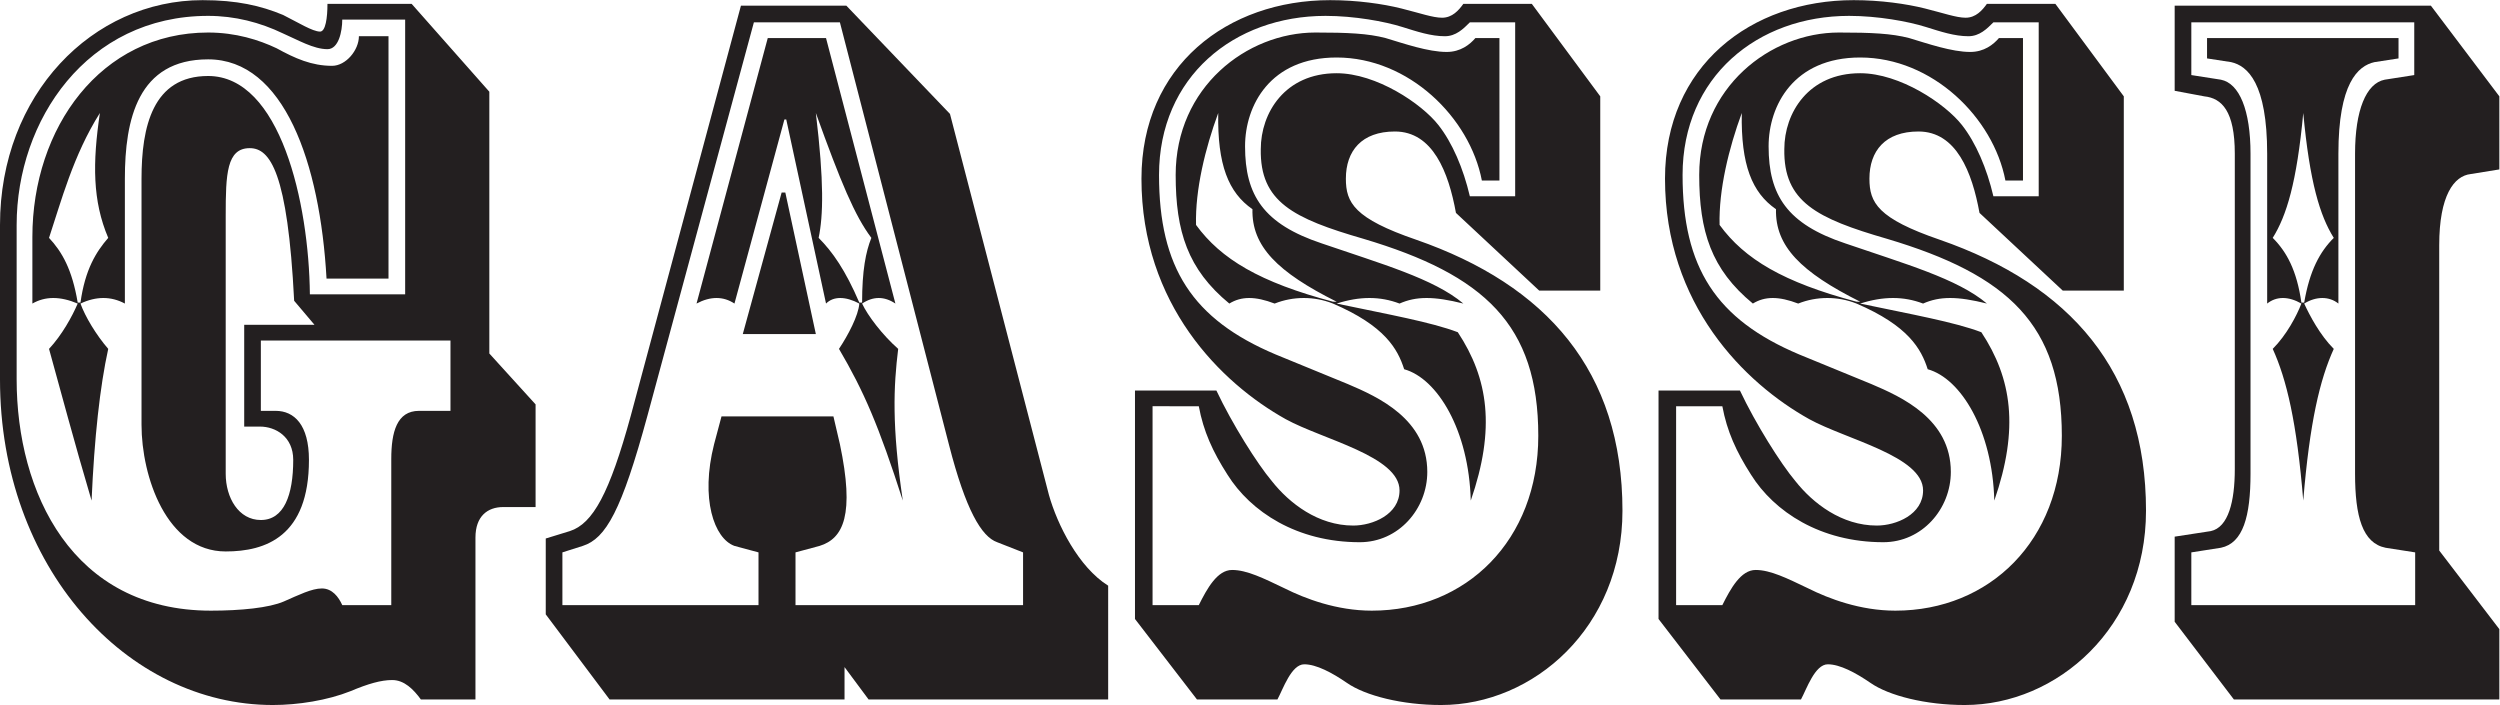 <?xml version="1.0" encoding="UTF-8" standalone="no"?>
<svg xmlns:dc="http://purl.org/dc/elements/1.1/" xmlns:cc="http://creativecommons.org/ns#" xmlns:rdf="http://www.w3.org/1999/02/22-rdf-syntax-ns#" xmlns:svg="http://www.w3.org/2000/svg" xmlns="http://www.w3.org/2000/svg" viewBox="0 0 277.347 78.213" height="78.213" width="277.347" xml:space="preserve" id="svg2" version="1.1"><defs id="defs6"/><g transform="matrix(1.333,0,0,-1.333,0,78.213)" id="g10"><g transform="scale(0.1)" id="g12"><path id="path14" style="fill:#231f20;fill-opacity:1;fill-rule:nonzero;stroke:none" d="m 244.809,336.426 c -5.391,107.008 -20.02,127.019 -36.954,127.019 -19.246,0 -20.011,-21.554 -20.011,-56.195 V 192.461 c 0,-20.016 10.773,-38.492 29.25,-38.492 19.246,0 26.945,20.789 26.945,50.039 0,19.25 -14.629,27.715 -27.715,27.715 h -13.086 v 84.683 h 58.504 z M 66.973,334.883 c 3.852,27.715 13.09,42.344 23.098,53.89 C 76.981,419.566 76.981,451.129 83.141,492.699 60.816,457.289 50.805,418.801 40.801,388.773 51.578,377.227 60.043,362.598 64.664,334.883 Z m -40.027,54.66 c 0,90.844 56.965,170.133 146.27,170.133 23.094,0 42.336,-6.156 56.965,-13.086 15.394,-8.469 29.254,-14.629 46.191,-14.629 11.551,0 22.324,13.086 22.324,24.637 h 24.633 v -201.7 h -51.574 c -5.391,96.231 -35.414,182.454 -98.539,182.454 -58.512,0 -69.289,-50.039 -69.289,-99.309 V 334.109 c -11.547,6.164 -23.863,6.164 -36.953,0 3.852,-10.773 13.09,-26.171 23.098,-37.718 -6.93,-31.563 -11.551,-73.907 -13.859,-126.254 -14.625,49.273 -26.172,93.148 -35.41,126.254 10.777,11.547 19.242,26.945 23.863,37.718 -14.625,6.164 -26.945,6.164 -37.719,0 z M 325.641,204.781 c 0,22.324 4.617,40.028 23.093,40.028 H 374.91 V 303.32 H 217.094 v -58.511 h 12.316 c 15.399,0 27.715,-11.547 27.715,-40.801 0,-63.895 -36.184,-76.211 -69.281,-76.211 -49.274,0 -70.063,62.355 -70.063,105.465 v 204.781 c 0,43.109 9.239,85.453 55.434,85.453 60.047,0 83.91,-105.469 84.68,-181.683 h 79.293 v 228.64 H 284.84 c 0,-10.004 -3.078,-24.633 -12.317,-24.633 -11.546,0 -24.636,7.7 -36.953,13.086 -19.246,9.239 -40.035,14.629 -62.355,14.629 -100.852,0 -159.363,-86.992 -159.363,-173.984 V 270.984 c 0,-93.918 46.191,-192.461 161.671,-192.461 24.633,0 48.5,2.312 60.817,7.703 12.316,5.383 23.094,10.777 31.566,10.777 8.465,0 13.856,-6.93 16.934,-13.859 h 40.801 z M 350.277,4.617 c -6.16,8.469 -13.855,16.164 -23.867,16.164 -9.238,0 -20.015,-3.078 -34.64,-9.238 C 272.523,3.848 247.887,0 227.102,0 105.465,0 0,114.707 0,270.984 v 128.567 c 0,108.551 76.981,187.07 168.594,187.07 28.484,0 48.5,-4.621 66.976,-12.316 12.317,-6.16 24.633,-13.856 30.793,-13.856 4.617,0 6.16,11.547 6.16,23.094 h 70.055 L 407.246,510.41 V 292.543 l 38.492,-42.344 v -85.453 h -26.945 c -13.09,0 -23.094,-7.695 -23.094,-25.398 V 4.617 h -45.422"/><path id="path16" style="fill:#231f20;fill-opacity:1;fill-rule:nonzero;stroke:none" d="m 717.484,334.883 c 0,26.941 3.082,42.344 7.704,53.89 -13.86,18.477 -25.407,46.188 -46.196,103.926 6.93,-57.738 6.16,-85.449 2.313,-103.926 11.547,-11.546 22.324,-26.949 33.871,-53.89 z m -99.304,-26.172 32.332,117.781 h 3.078 l 25.402,-117.781 z m 20.785,246.348 h 48.496 l 57.738,-220.95 c -9.238,6.164 -18.476,6.164 -27.715,0 4.621,-10.004 16.942,-26.171 30.028,-37.718 -3.852,-31.563 -5.387,-63.895 3.851,-126.254 -20.019,62.359 -32.336,90.84 -53.121,126.254 7.696,11.547 16.168,27.714 16.934,37.718 -11.547,6.164 -21.555,6.164 -27.715,0 L 654.359,487.313 H 652.82 L 611.25,334.109 c -9.238,6.164 -20.02,6.164 -31.566,0 z m 54.656,-314.868 5.387,-23.089 c 12.32,-58.512 3.082,-78.528 -16.934,-84.692 l -20.011,-5.383 V 83.144 h 189.378 v 43.883 l -21.558,8.465 c -13.086,4.621 -26.172,26.946 -40.028,80.836 l -90.847,351.817 h -71.59 L 538.883,240.961 C 517.328,161.672 504.238,138.574 484.996,132.41 l -16.937,-5.383 V 83.144 h 163.207 v 43.883 l -20.016,5.383 c -16.937,6.164 -28.484,39.266 -16.937,84.692 l 6.156,23.089 z M 704.398,582 790.621,491.934 872.992,174.758 c 6.934,-24.637 24.641,-60.051 49.278,-75.445 V 4.617 H 722.875 L 702.859,31.562 V 4.617 H 507.32 L 454.199,75.445 v 63.129 l 20.016,6.156 c 19.246,6.161 33.105,31.563 50.808,96.231 L 616.637,582 h 87.761"/><path id="path18" style="fill:#231f20;fill-opacity:1;fill-rule:nonzero;stroke:none" d="m 1112.41,335.652 c -49.27,24.637 -70.82,46.196 -70.06,76.985 -20.01,13.855 -29.25,36.953 -28.48,80.062 -10.78,-29.254 -19.245,-63.894 -18.475,-93.148 20.785,-28.488 53.115,-47.731 113.935,-63.899 z m 105.47,-1.543 c -24.63,6.164 -39.26,6.164 -53.12,0 -16.17,6.164 -33.1,6.164 -52.35,0 43.88,-9.23 78.52,-15.394 100.85,-23.859 25.41,-38.492 31.56,-80.066 10.78,-140.113 -1.54,58.511 -27.72,101.621 -55.43,109.316 -5.39,16.938 -16.17,36.188 -59.28,54.656 -15.4,6.164 -33.1,6.164 -48.5,0 -16.17,6.164 -27.72,6.164 -37.72,0 -34.649,28.489 -44.657,60.051 -44.657,107.016 0,73.133 59.277,118.551 116.247,118.551 26.95,0 43.88,-0.77 58.51,-4.617 15.4,-4.618 35.42,-11.547 50.81,-11.547 11.55,0 19.25,6.156 23.87,11.547 h 20.02 V 436.504 h -14.63 c -10.01,52.348 -60.82,102.387 -120.87,102.387 -55.43,0 -76.21,-40.028 -76.21,-73.907 0,-40.8 15.39,-64.664 63.89,-80.828 49.27,-16.937 93.16,-29.258 117.79,-50.047 z m -168.6,128.567 c 0,30.023 20.02,63.129 63.13,63.129 33.1,0 70.83,-25.407 84.68,-43.11 11.55,-14.629 20.79,-36.187 26.18,-59.277 h 37.72 v 144.727 h -37.72 c -5.39,-5.387 -11.56,-11.547 -20.78,-11.547 -11.56,0 -23.1,3.851 -35.42,7.699 -14.63,4.617 -40.03,9.238 -63.9,9.238 -76.21,0 -138.576,-50.812 -138.576,-132.41 0,-76.988 27.715,-120.102 97.006,-149.352 l 60.05,-24.632 c 25.41,-10.786 66.21,-29.258 66.21,-73.137 0,-30.797 -23.87,-58.512 -56.2,-58.512 -52.36,0 -90.84,25.406 -110.09,56.203 -12.32,19.243 -20.02,36.18 -23.871,56.965 H 959.215 V 83.144 h 38.484 c 6.931,13.859 15.401,29.253 27.721,29.253 12.31,0 26.17,-6.929 43.88,-15.394 16.94,-8.469 43.11,-18.48 72.37,-18.48 78.52,0 138.57,58.508 138.57,145.504 0,92.379 -44.66,133.95 -145.51,163.977 -58.5,16.937 -86.22,30.797 -85.45,74.672 z m -99.303,-24.633 c 0,93.918 71.593,148.578 157.043,148.578 22.32,0 43.88,-3.078 59.27,-6.93 15.4,-3.847 26.19,-7.695 33.88,-7.695 8.47,0 13.86,6.156 17.71,11.547 h 56.97 l 56.96,-76.984 V 344.891 H 1281 l -69.29,64.668 c -6.15,33.875 -19.23,67.746 -50.8,67.746 -27.71,0 -40.81,-16.168 -40.81,-39.262 0,-20.016 6.94,-33.102 58.52,-50.813 108.54,-37.718 171.67,-109.316 171.67,-225.558 C 1350.29,64.668 1276.38,0 1199.4,0 c -32.33,0 -63.13,7.695 -78.53,18.477 -12.31,8.465 -25.4,15.402 -35.41,15.402 -10.78,0 -17.7,-20.793 -22.32,-29.262 H 996.168 L 944.586,71.598 V 261.746 h 67.744 c 13.09,-27.715 33.88,-60.812 46.19,-75.441 14.63,-18.477 38.5,-36.953 67.74,-36.953 16.18,0 38.5,9.238 38.5,29.25 0,28.488 -63.9,42.343 -94.7,59.281 -53.88,30.023 -120.083,95.461 -120.083,200.16"/><path id="path20" style="fill:#231f20;fill-opacity:1;fill-rule:nonzero;stroke:none" d="m 1548.13,335.652 c -49.27,24.637 -70.82,46.196 -70.06,76.985 -20.01,13.855 -29.25,36.953 -28.48,80.062 -10.78,-29.254 -19.24,-63.894 -18.47,-93.148 20.78,-28.488 53.11,-47.731 113.93,-63.899 z m 105.47,-1.543 c -24.63,6.164 -39.26,6.164 -53.12,0 -16.17,6.164 -33.1,6.164 -52.35,0 43.89,-9.23 78.53,-15.394 100.85,-23.859 25.41,-38.492 31.56,-80.066 10.78,-140.113 -1.54,58.511 -27.71,101.621 -55.43,109.316 -5.39,16.938 -16.17,36.188 -59.28,54.656 -15.4,6.164 -33.1,6.164 -48.5,0 -16.16,6.164 -27.72,6.164 -37.72,0 -34.65,28.489 -44.66,60.051 -44.66,107.016 0,73.133 59.28,118.551 116.25,118.551 26.95,0 43.88,-0.77 58.51,-4.617 15.4,-4.618 35.42,-11.547 50.81,-11.547 11.55,0 19.25,6.156 23.87,11.547 h 20.02 V 436.504 H 1669 c -10.01,52.348 -60.82,102.387 -120.87,102.387 -55.43,0 -76.21,-40.028 -76.21,-73.907 0,-40.8 15.39,-64.664 63.9,-80.828 49.26,-16.937 93.15,-29.258 117.78,-50.047 z M 1485,462.676 c 0,30.023 20.02,63.129 63.13,63.129 33.11,0 70.83,-25.407 84.69,-43.11 11.54,-14.629 20.78,-36.187 26.17,-59.277 h 37.72 v 144.727 h -37.72 c -5.39,-5.387 -11.55,-11.547 -20.78,-11.547 -11.55,0 -23.1,3.851 -35.42,7.699 -14.63,4.617 -40.03,9.238 -63.9,9.238 -76.21,0 -138.57,-50.812 -138.57,-132.41 0,-76.988 27.71,-120.102 97,-149.352 l 60.05,-24.632 c 25.41,-10.786 66.21,-29.258 66.21,-73.137 0,-30.797 -23.87,-58.512 -56.2,-58.512 -52.36,0 -90.84,25.406 -110.09,56.203 -12.31,19.243 -20.02,36.18 -23.87,56.965 h -38.48 V 83.144 h 38.48 c 6.94,13.859 15.4,29.253 27.72,29.253 12.31,0 26.17,-6.929 43.88,-15.394 16.94,-8.469 43.11,-18.48 72.37,-18.48 78.52,0 138.57,58.508 138.57,145.504 0,92.379 -44.66,133.95 -145.51,163.977 -58.5,16.937 -86.22,30.797 -85.45,74.672 z m -99.3,-24.633 c 0,93.918 71.59,148.578 157.04,148.578 22.32,0 43.89,-3.078 59.28,-6.93 15.4,-3.847 26.18,-7.695 33.87,-7.695 8.47,0 13.86,6.156 17.71,11.547 h 56.97 l 56.96,-76.984 V 344.891 h -50.81 l -69.28,64.668 c -6.16,33.875 -19.24,67.746 -50.8,67.746 -27.72,0 -40.81,-16.168 -40.81,-39.262 0,-20.016 6.93,-33.102 58.51,-50.813 108.55,-37.718 171.67,-109.316 171.67,-225.558 C 1786.01,64.668 1712.1,0 1635.12,0 1602.79,0 1572,7.695 1556.6,18.477 c -12.32,8.465 -25.4,15.402 -35.41,15.402 -10.78,0 -17.71,-20.793 -22.33,-29.262 h -66.97 L 1380.31,71.598 V 261.746 h 67.74 c 13.09,-27.715 33.88,-60.812 46.19,-75.441 14.63,-18.477 38.5,-36.953 67.75,-36.953 16.17,0 38.49,9.238 38.49,29.25 0,28.488 -63.89,42.343 -94.69,59.281 -53.89,30.023 -120.09,95.461 -120.09,200.16"/><path id="path22" style="fill:#231f20;fill-opacity:1;fill-rule:nonzero;stroke:none" d="m 1917.65,334.883 c 4.62,26.941 13.09,42.344 24.63,53.89 -11.54,18.477 -20.01,46.188 -25.4,103.926 -5.39,-57.738 -13.86,-85.449 -25.41,-103.926 11.55,-11.546 20.02,-26.949 23.87,-53.89 z m 28.48,-0.774 c -7.7,6.164 -18.48,6.164 -28.48,0 4.62,-10.004 13.09,-26.171 24.63,-37.718 -11.54,-25.407 -20.01,-60.817 -25.4,-126.254 -5.39,65.437 -13.86,100.847 -25.41,126.254 11.55,11.547 20.02,27.714 23.87,37.718 -10.78,6.164 -20.78,6.164 -28.49,0 v 124.719 c 0,58.512 -16.16,73.133 -30.02,76.215 l -20.02,3.078 v 16.938 h 159.36 v -16.938 l -20.01,-3.078 c -13.86,-3.082 -30.03,-17.703 -30.03,-76.215 z m -73.14,-141.648 c 0,-35.41 -6.15,-57.734 -24.63,-61.586 l -24.63,-3.848 V 83.144 h 186.29 v 43.883 l -24.62,3.848 c -19.25,3.852 -25.41,26.176 -25.41,61.586 v 266.367 c 0,36.18 9.23,58.512 24.63,61.586 l 24.64,3.852 v 43.879 h -185.53 v -43.879 l 24.63,-3.852 c 15.39,-3.074 24.63,-25.406 24.63,-61.586 z m -13.08,266.367 c 0,35.414 -10.77,46.192 -25.4,47.731 l -24.64,4.617 V 582 h 213.25 l 56.96,-75.441 v -60.817 l -23.86,-3.851 c -13.86,-1.539 -26.18,-17.707 -26.18,-59.278 v -254.05 l 50.04,-65.434 V 4.617 h -220.94 l -49.27,64.668 v 70.828 l 30.03,4.617 c 14.62,3.083 20.01,24.633 20.01,51.583 v 262.515"/></g></g></svg>

